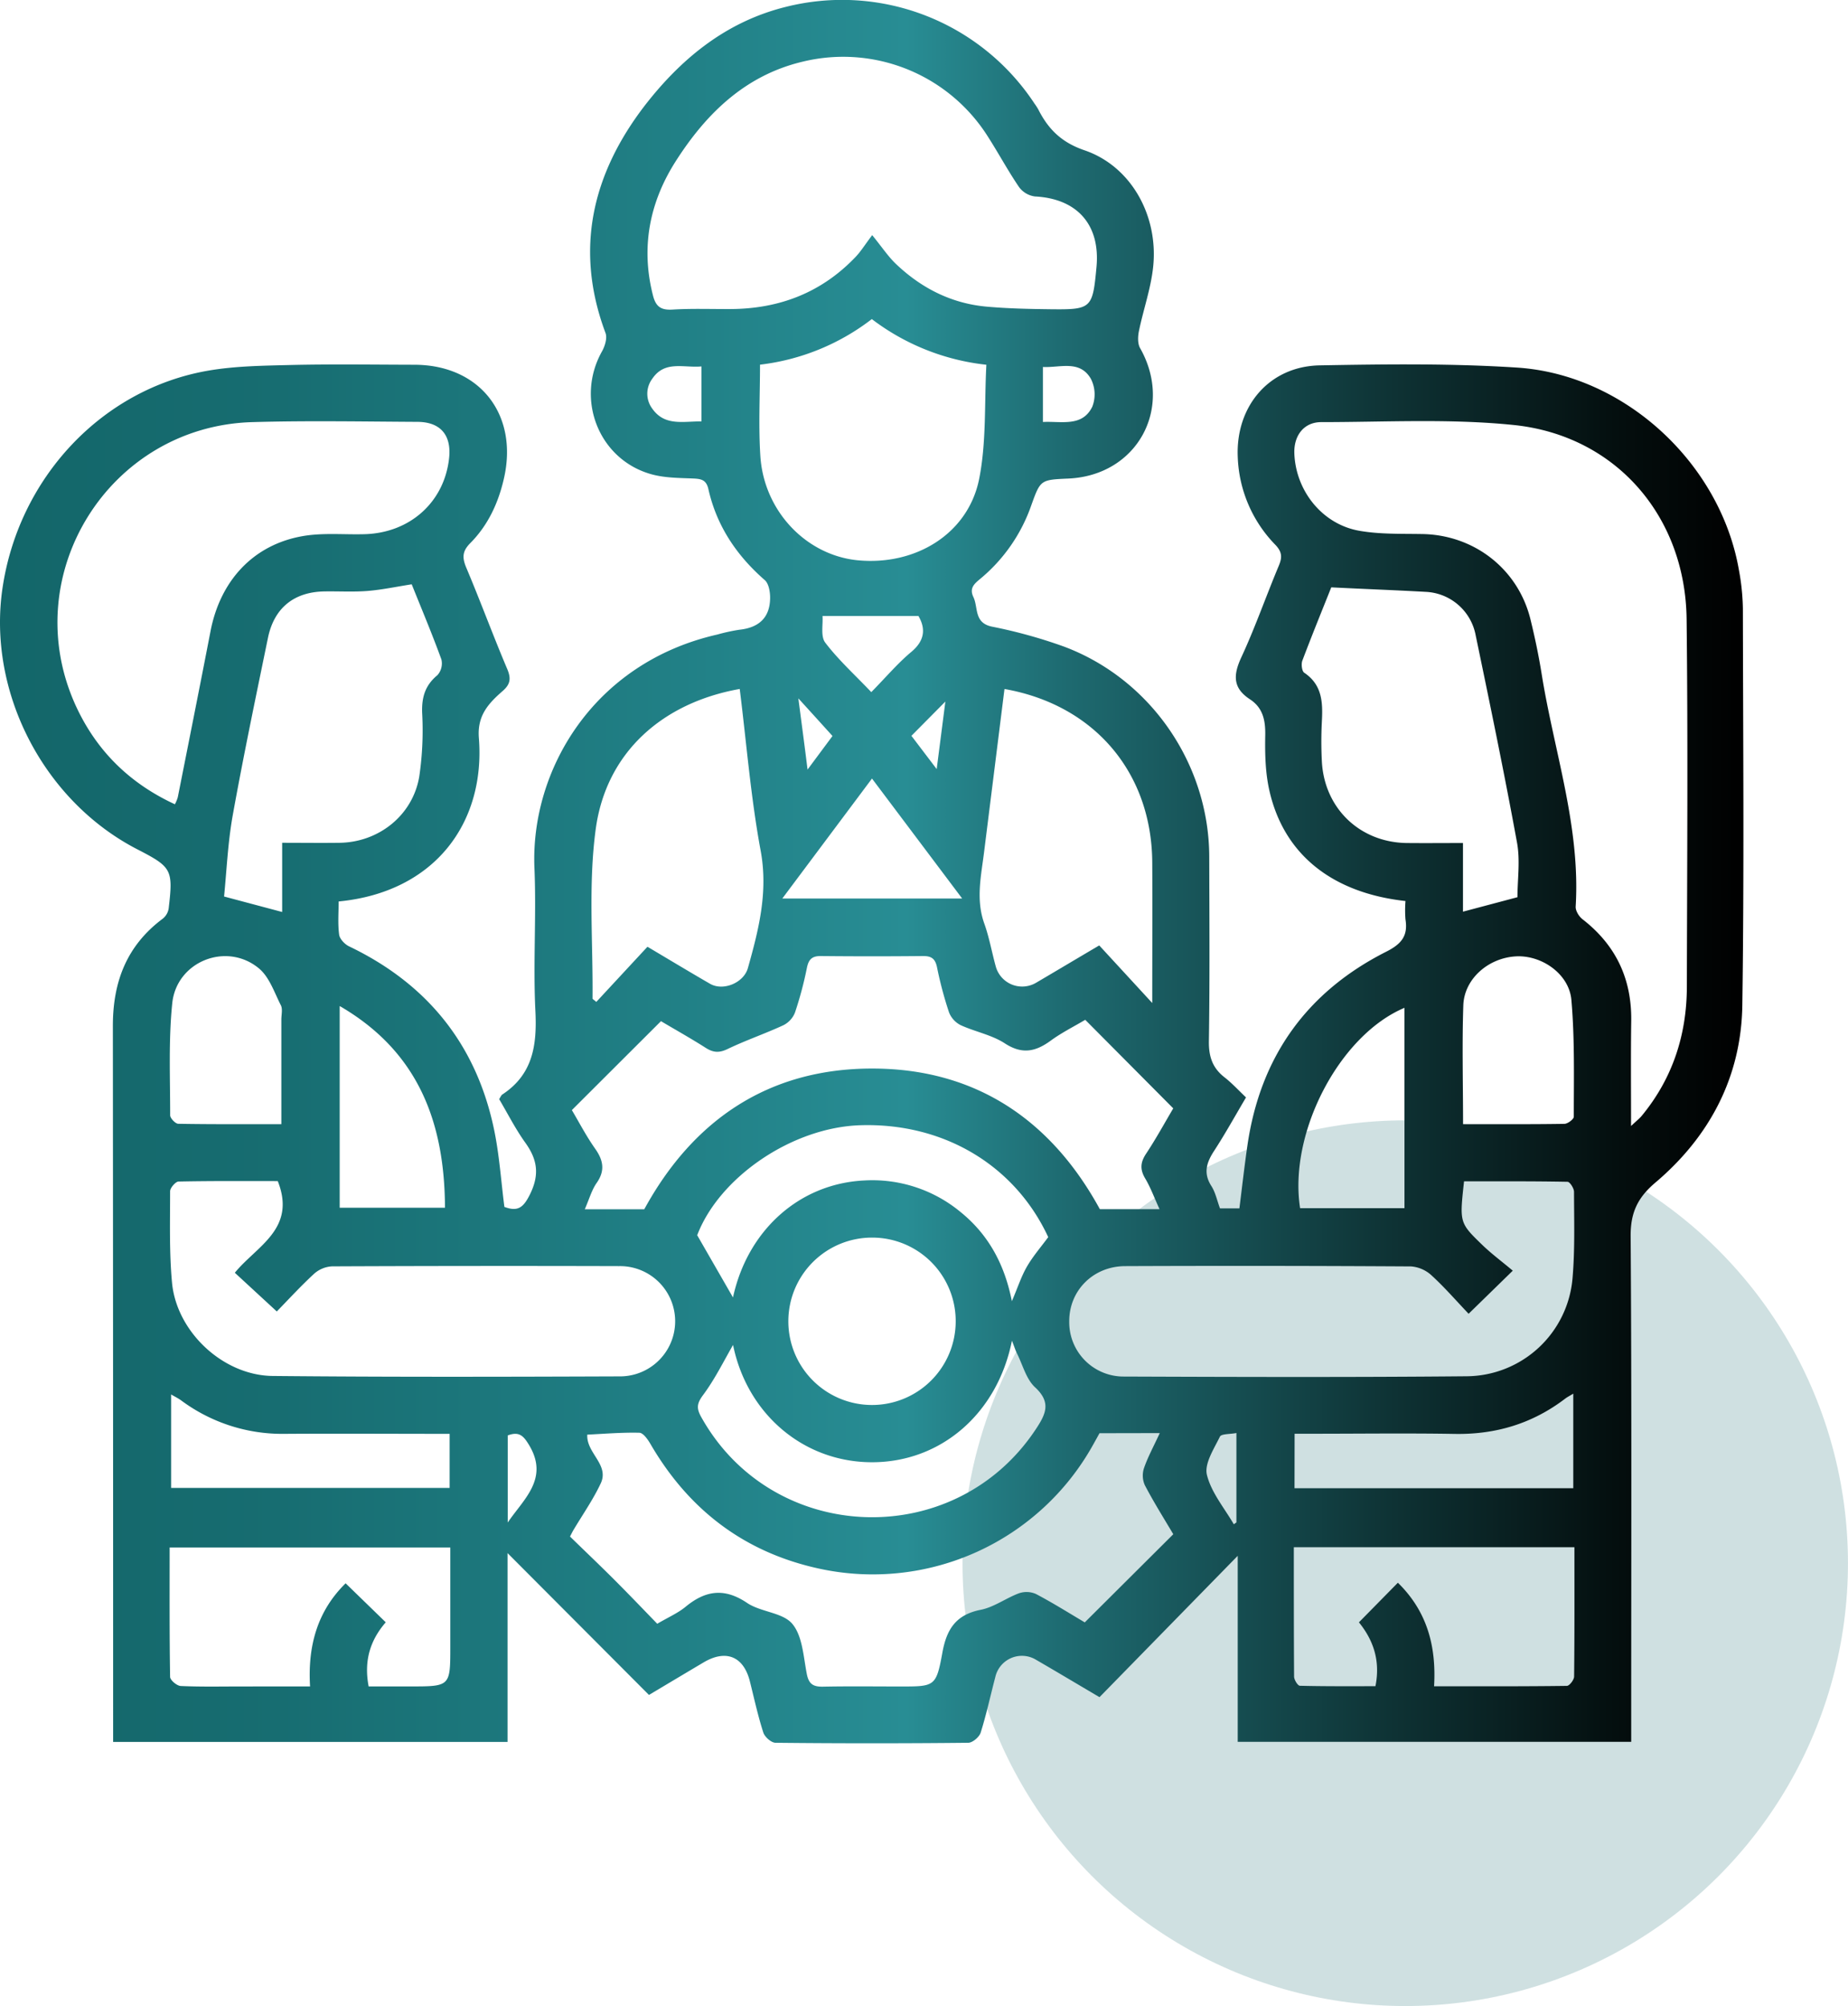 <svg id="Capa_1" data-name="Capa 1" xmlns="http://www.w3.org/2000/svg" xmlns:xlink="http://www.w3.org/1999/xlink" viewBox="0 0 638.69 693.13"><defs><style>.cls-1{fill:#136669;opacity:0.2;}.cls-2{fill:url(#Degradado_sin_nombre_27);}</style><linearGradient id="Degradado_sin_nombre_27" y1="301.16" x2="602.53" y2="301.16" gradientUnits="userSpaceOnUse"><stop offset="0" stop-color="#136669"/><stop offset="0.16" stop-color="#176d71"/><stop offset="0.39" stop-color="#218086"/><stop offset="0.52" stop-color="#288d94"/><stop offset="0.61" stop-color="#1e6b71"/><stop offset="0.8" stop-color="#0e3234"/><stop offset="0.93" stop-color="#040e0e"/><stop offset="1"/></linearGradient></defs><circle class="cls-1" cx="485.67" cy="540.11" r="153.01"/><path class="cls-2" d="M485.75,311.32c-25.37-2.8-42-16.12-47-38-1.44-6.21-1.59-12.84-1.47-19.26.1-5.22-.82-9.52-5.3-12.45-5.92-3.87-5.8-8.34-3-14.42,4.81-10.35,8.57-21.19,13-31.75,1.19-2.86,1.15-4.72-1.2-7.19a45.71,45.71,0,0,1-13-30.39c-.74-17.51,10.88-31.3,28.34-31.62,22.73-.41,45.55-.7,68.21.77,37.33,2.43,70.32,33.23,76.67,70a79.33,79.33,0,0,1,1.36,13.2c.08,45.69.47,91.39-.19,137.07-.36,24.74-11.24,45.38-30,61.28-6.21,5.25-8.66,10.43-8.6,18.62.39,55.68.2,111.37.2,167v7.65h-136V537.56L380,586.4c-8.27-4.88-15-8.9-21.85-12.87A9.43,9.43,0,0,0,344,579.41c-1.69,6.42-3.08,12.92-5.07,19.24-.48,1.52-2.8,3.5-4.29,3.51q-33.3.35-66.6,0c-1.47,0-3.75-2-4.24-3.57-1.86-5.78-3.15-11.74-4.63-17.64-2.17-8.64-8.25-11.15-16-6.56-6.18,3.66-12.35,7.35-18.88,11.24l-48.87-49v65.23H39.1v-6q0-120.72-.09-241.42c0-15.32,4.84-27.78,17.28-37.05a5.64,5.64,0,0,0,2-3.48c1.59-13.47,1.11-14.3-10.84-20.46C15,276.71-4.44,239,.87,203.17c5.63-38,34.22-68.64,70.88-75.07,9.57-1.67,19.47-1.75,29.23-2,14.06-.31,28.12-.1,42.18-.07,22.62,0,36.08,17.17,31,39.3-1.93,8.48-5.51,16.16-11.61,22.31-2.89,2.91-2.82,5.14-1.35,8.62,4.88,11.55,9.2,23.34,14.1,34.88,1.39,3.29,1.09,5.28-1.54,7.58-4.86,4.25-8.88,8.45-8.26,16.24,2.32,29.14-15.07,53.29-48.46,56.51,0,3.78-.33,7.67.17,11.45.19,1.5,1.93,3.34,3.43,4.06,27.15,13,44.11,34.11,50.18,63.61,1.77,8.64,2.36,17.51,3.5,26.41,4.71,1.78,6.63.18,8.9-4.45,3.31-6.76,2.48-11.95-1.66-17.72-3.42-4.76-6.09-10.07-9.05-15.06.48-.72.69-1.33,1.11-1.61,10.58-6.95,12-17.07,11.42-28.82-.82-16.43.37-32.95-.33-49.38-1.43-33.58,20.17-70.94,63.22-80.72a64.31,64.31,0,0,1,7.57-1.65c6.79-.71,10.66-4.19,10.66-11.13,0-2-.47-4.79-1.82-6-9.78-8.52-16.65-18.76-19.51-31.45-.7-3.1-2.32-3.54-5.06-3.67-5-.21-10.1-.18-14.8-1.52-18.13-5.16-26.17-26-16.89-42.45,1-1.81,1.85-4.58,1.19-6.32-10.83-28.91-4.55-55,13.59-78.6C235.36,20.33,250.8,7.58,271.42,2.42a79.64,79.64,0,0,1,86.16,33.44,20.26,20.26,0,0,1,1.21,1.85c3.46,6.86,8,11.47,16,14.21,16.15,5.5,25.66,22.65,23.74,40.41-.8,7.43-3.38,14.66-4.89,22-.4,1.9-.5,4.38.39,5.95,11.72,20.7-1,44-24.78,45.07-9.69.43-9.66.44-12.86,9.34A57.49,57.49,0,0,1,338.9,199.9c-2.1,1.75-4,3.25-2.47,6.42,1.71,3.64.12,8.87,6.38,10.19a172.14,172.14,0,0,1,25,6.93c29.93,11.25,50,40.59,50.12,72.47.05,21.28.2,42.55-.12,63.82-.08,5.29,1.21,9.21,5.33,12.45,2.59,2,4.86,4.5,7.5,7-3.82,6.45-7.19,12.57-11,18.42-2.61,4-3.86,7.67-1,12.15,1.45,2.25,2,5.08,3,7.76h6.71c.92-7.29,1.73-14.55,2.78-21.78,4.44-30.55,20.46-53,47.94-66.89,5.35-2.7,7.6-5.51,6.67-11.22A40.88,40.88,0,0,1,485.75,311.32Zm78,77.7c1.87-1.77,2.86-2.53,3.64-3.47C578.06,372.63,582.94,357.61,583,341c.08-42.36.4-84.73-.09-127.08-.42-35.62-24.54-63.45-59.74-67.07-22-2.26-44.33-1-66.51-1-6.07,0-9.55,4.7-9.32,10.85.51,13,9.73,24.48,22.49,26.7,7,1.23,14.33,1,21.52,1.12,18,.21,33.29,12,37.59,29.46,1.54,6.26,2.87,12.6,3.89,19,4.28,26.69,13.43,52.68,11.74,80.26-.09,1.43,1.14,3.43,2.37,4.38,11.48,8.9,17,20.53,16.83,35C563.6,364.28,563.71,375.92,563.71,389ZM301.44,81.24c3.45,4.24,5.51,7.37,8.14,9.89,8.79,8.4,19.2,13.72,31.4,14.82,7.34.66,14.75.81,22.12.9,14.16.16,14.53-.26,15.86-14.59,1.36-14.6-6.67-23.63-21.26-24.38a8.13,8.13,0,0,1-5.47-3.19c-3.84-5.63-7.08-11.67-10.76-17.42a59.14,59.14,0,0,0-63.9-26c-20.05,4.7-33.64,18.1-44.15,34.63-8.89,14-12,29.52-7.76,46.12,1,4,2.81,5.19,6.85,4.94,6.63-.4,13.3-.15,20-.18,16.85-.08,31.43-5.67,43.18-18C297.42,87,298.78,84.77,301.44,81.24Zm-241,196.67a13.71,13.71,0,0,0,1-2.41c3.8-19.15,7.62-38.29,11.33-57.46,3.38-17.43,14.74-29.76,31.71-32.78,7-1.25,14.35-.49,21.54-.69,15.73-.44,27.58-11.14,29.2-26.33.84-7.91-3-12.44-10.92-12.48-19-.1-38.08-.46-57.1.09C37.82,147.28,5.79,198.44,26,243.42,33.1,259.13,44.55,270.55,60.48,277.91ZM380,495.2c-.61,1.11-1.41,2.56-2.22,4a87.12,87.12,0,0,1-94.15,42.9c-26.06-5.52-45.5-20.24-58.85-43.22-.9-1.55-2.49-3.81-3.81-3.84-6-.15-12,.37-18,.65-.37,6.39,7.71,10.36,4.64,16.87-2.66,5.66-6.31,10.85-9.51,16.25-.28.47-.52,1-1.1,2.09,5,4.88,10.23,9.84,15.32,14.93s10,10.22,14.83,15.21c3.83-2.25,7.14-3.68,9.81-5.88,6.87-5.66,13.4-6.61,21.23-1.33,4.75,3.21,12.33,3.28,15.65,7.25,3.53,4.22,3.83,11.33,5,17.29.68,3.53,2.24,4.46,5.58,4.4,8.88-.18,17.76-.06,26.63-.06,12,0,12.5.1,14.65-11.7,1.48-8.16,4.71-13.11,13.26-14.8,4.58-.91,8.67-4,13.16-5.69a8.11,8.11,0,0,1,5.88.21c5.86,3.08,11.48,6.62,16.91,9.83l30.59-30.46c-3.24-5.48-6.78-11.09-9.86-17a8.21,8.21,0,0,1-.25-5.88c1.35-3.88,3.35-7.53,5.44-12.06Zm-4.93-142.84c-4.05,2.41-8.22,4.48-11.93,7.2-5.23,3.82-9.87,4.84-15.86.94-4.53-2.95-10.27-4-15.28-6.3a8.39,8.39,0,0,1-4-4.39,131.25,131.25,0,0,1-4.13-15.48c-.59-2.92-1.77-4-4.76-4q-17.76.18-35.51,0c-3,0-4.13,1.19-4.72,4.06a127,127,0,0,1-4.13,15.48,8.31,8.31,0,0,1-4,4.36c-6.35,2.94-13,5.2-19.3,8.23-2.9,1.39-4.94,1.25-7.53-.4-5.39-3.43-11-6.56-15.48-9.23l-30.8,30.73c2.45,4.11,4.92,8.89,8,13.26,2.84,4,3.6,7.59.57,11.91-1.72,2.46-2.55,5.55-4.1,9.09h20.56c16.83-30.79,42.9-48.63,78.77-48.62s61.91,17.88,78.68,48.59h20.63c-1.86-4.06-3.11-7.51-4.95-10.6s-1.7-5.53.28-8.53c3.44-5.18,6.42-10.66,9.41-15.7Zm132.5,101.57c-4.36-4.58-8.35-9.19-12.83-13.28a11.72,11.72,0,0,0-7.08-3.08q-49.35-.3-98.71-.1c-11.13,0-19.48,8.45-19.41,19.15a18.78,18.78,0,0,0,19,19c39.56.15,79.12.27,118.68-.1a37,37,0,0,0,36.26-33.81c.86-9.92.54-19.94.52-29.91,0-1.21-1.43-3.46-2.24-3.47-11.95-.23-23.91-.16-35.77-.16-1.55,14.21-1.63,14.29,6.2,21.87,3.28,3.18,7,5.92,10.64,9ZM96,408.09c-11.08,0-22.69-.09-34.29.15-1,0-2.92,2.19-2.92,3.36,0,10.53-.31,21.11.66,31.57,1.58,17,17.64,32.08,34.82,32.25,40.11.39,80.22.29,120.33.14a19,19,0,0,0-.61-38.09q-49.63-.14-99.27.08a10.12,10.12,0,0,0-6.19,2.58c-4.71,4.35-9.05,9.1-12.87,13l-14.5-13.37C88.64,430.54,102.55,424.65,96,408.09Zm46.28-206.2c-5.39.84-10.27,1.89-15.21,2.29s-10,.08-15,.17c-10.47.18-17.35,5.72-19.47,16.08-4.19,20.39-8.47,40.77-12.16,61.25-1.7,9.47-2.11,19.18-3,28.08l20.08,5.35V291.2c7,0,13.51.09,19.95,0,13.51-.23,25.18-9.54,27.43-22.87a109.64,109.64,0,0,0,1-22.05c-.19-5.41,1.06-9.52,5.28-13a6.07,6.07,0,0,0,1.38-5.41C149.39,219.15,145.82,210.67,142.29,201.89ZM524.45,310c0-6.12,1-12.73-.17-18.95-4.37-23.92-9.32-47.73-14.27-71.54a18.41,18.41,0,0,0-17-15c-10.79-.6-21.58-1-32.91-1.57-3.14,7.88-6.69,16.57-10,25.34-.44,1.19-.16,3.6.66,4.16,6.36,4.27,6.44,10.51,6.08,17.11a131.11,131.11,0,0,0,0,13.3c.74,16.36,13.11,28.26,29.45,28.43,6.22.06,12.45,0,19.33,0V315ZM262.67,126c0,10.62-.56,21.15.12,31.6,1.24,19.08,15.94,34.33,33.79,36,20.05,1.86,38.09-9.29,41.84-28.18,2.54-12.81,1.77-26.27,2.48-39.39a79.45,79.45,0,0,1-39.59-15.78A78.23,78.23,0,0,1,262.67,126Zm-7,112.05C228.91,242.8,209.5,260,205.9,286.4c-2.62,19.23-.92,39-1.11,58.6,0,.22.46.44,1.3,1.18l17.68-19.06c7.72,4.58,14.64,8.76,21.64,12.8,4.56,2.63,11.64-.35,13.07-5.43,3.73-13.26,7.06-26.26,4.41-40.57C259.47,275.5,258,256.72,255.66,238.08Zm91.49,0q-3.5,28-7,55.94c-1,8.34-3,16.62,0,25.06,1.74,4.83,2.63,10,4,14.93a9.47,9.47,0,0,0,13.75,5.68c6.82-4,13.59-8.05,22-13l18.32,19.9c0-16.93.09-32.8,0-48.67C398,266.83,378.15,243.52,347.15,238.06Zm-240,344.64c-.84-14.07,2.55-26.07,12.29-35.63l13.87,13.47c-5.44,6.27-7.59,13.39-5.91,22.16h14.32c13.9,0,13.9,0,13.9-13.75V534.68h-97c0,15.2-.08,30,.16,44.7,0,1.13,2.34,3.1,3.67,3.16,7,.32,14,.16,21,.16Zm437-48.09h-97c0,15.15,0,29.92.09,44.68,0,1.12,1.27,3.16,2,3.18,8.77.22,17.55.15,26.12.15,1.79-9-.85-16.06-5.71-22.07l13.46-13.68c10,9.76,13.34,21.77,12.51,35.78,15.65,0,30.77.06,45.89-.14.89,0,2.5-2.09,2.51-3.22C544.2,564.52,544.14,549.76,544.14,534.61ZM253.33,448.29c5-23.12,22.84-39.28,45.27-40.41A47.79,47.79,0,0,1,332,418.79c9.59,7.77,15.19,18,17.71,30.79,2-4.59,3.2-8.47,5.19-11.91,2.09-3.63,4.9-6.84,7.38-10.22-11.55-24.91-36.25-39.58-65-38.66-23.6.76-48.7,18-56.32,38Zm0,16.45C250,470.53,247,476.63,243,482c-2.14,2.88-2.36,4.54-.67,7.57C267,533.87,330,536.16,358,493.8c3.45-5.21,5.41-9.24-.31-14.5-3-2.79-4.21-7.63-6.17-11.58-.57-1.14-.95-2.38-1.78-4.49-5.1,25.38-24.72,42-48.34,42S258.25,488.65,253.36,464.74Zm48.3-37.13a28.92,28.92,0,1,0,28.67,29A28.85,28.85,0,0,0,301.66,427.61ZM97.24,388.42c0-12.55,0-24.35,0-36.15,0-1.66.5-3.6-.17-4.93-2.28-4.47-4-9.86-7.7-12.84-11.19-9.14-28.37-2.28-29.84,12.16-1.31,12.79-.71,25.79-.72,38.7,0,1,1.81,2.91,2.81,2.93C73.21,388.49,84.81,388.42,97.24,388.42Zm408.41,0c12.2,0,23.62.07,35-.11,1.15,0,3.27-1.6,3.27-2.45,0-13.46.34-27-.83-40.36-.79-9-10.26-15.52-19.12-15.06-9.48.49-17.89,7.69-18.23,16.87C505.28,360.76,505.65,374.23,505.65,388.43Zm-350.25,107c-19.44,0-38.27-.13-57.11,0a58.54,58.54,0,0,1-35.66-11.54c-1.08-.78-2.29-1.37-3.49-2.07V514.1H155.4Zm292,18.78h96.34V481.53c-1.28.79-2.09,1.18-2.78,1.71-11.29,8.62-24,12.45-38.2,12.2-16.44-.28-32.89-.06-49.33-.06h-6Zm-330-166.53v69.63h36.39C153.67,387.79,144.58,363.38,117.45,347.63Zm368,.55c-22.61,9.52-40.12,43.37-36.07,69.22h36.07ZM332.54,310.46,301.37,269l-31,41.46Zm-31.41-71.32c5.21-5.31,9.16-10,13.81-13.88s5.06-8,2.49-12.41H284.27c.22,2.92-.71,7,.93,9.17C289.75,228,295.37,233.09,301.13,239.14ZM360.44,126.8v19c6.54-.32,13.63,1.8,17.08-5.3a11.79,11.79,0,0,0-.51-9.63C373.16,124.27,366.41,127.1,360.44,126.8Zm-118,18.81v-19c-6.19.56-12.68-2.16-17,4.25a8.61,8.61,0,0,0,0,10.34C229.77,147.34,236.16,145.53,242.44,145.61ZM427.32,495.13c-2.23.44-5.21.24-5.71,1.26-2.06,4.23-5.42,9.33-4.49,13.18,1.49,6.09,6,11.43,9.3,17.09l.9-.64ZM175.48,526.06c5.46-8.09,14.43-15.18,7.31-26.87-2-3.33-3.54-4.61-7.31-3.23ZM323.73,265.73c1.13-8.79,2.08-16.12,3-23.33L315,254.24Zm-44.63.17,8.62-11.6c-4.06-4.49-7.6-8.4-11.8-13C277,249.62,278,257,279.1,265.9Z"/></svg>